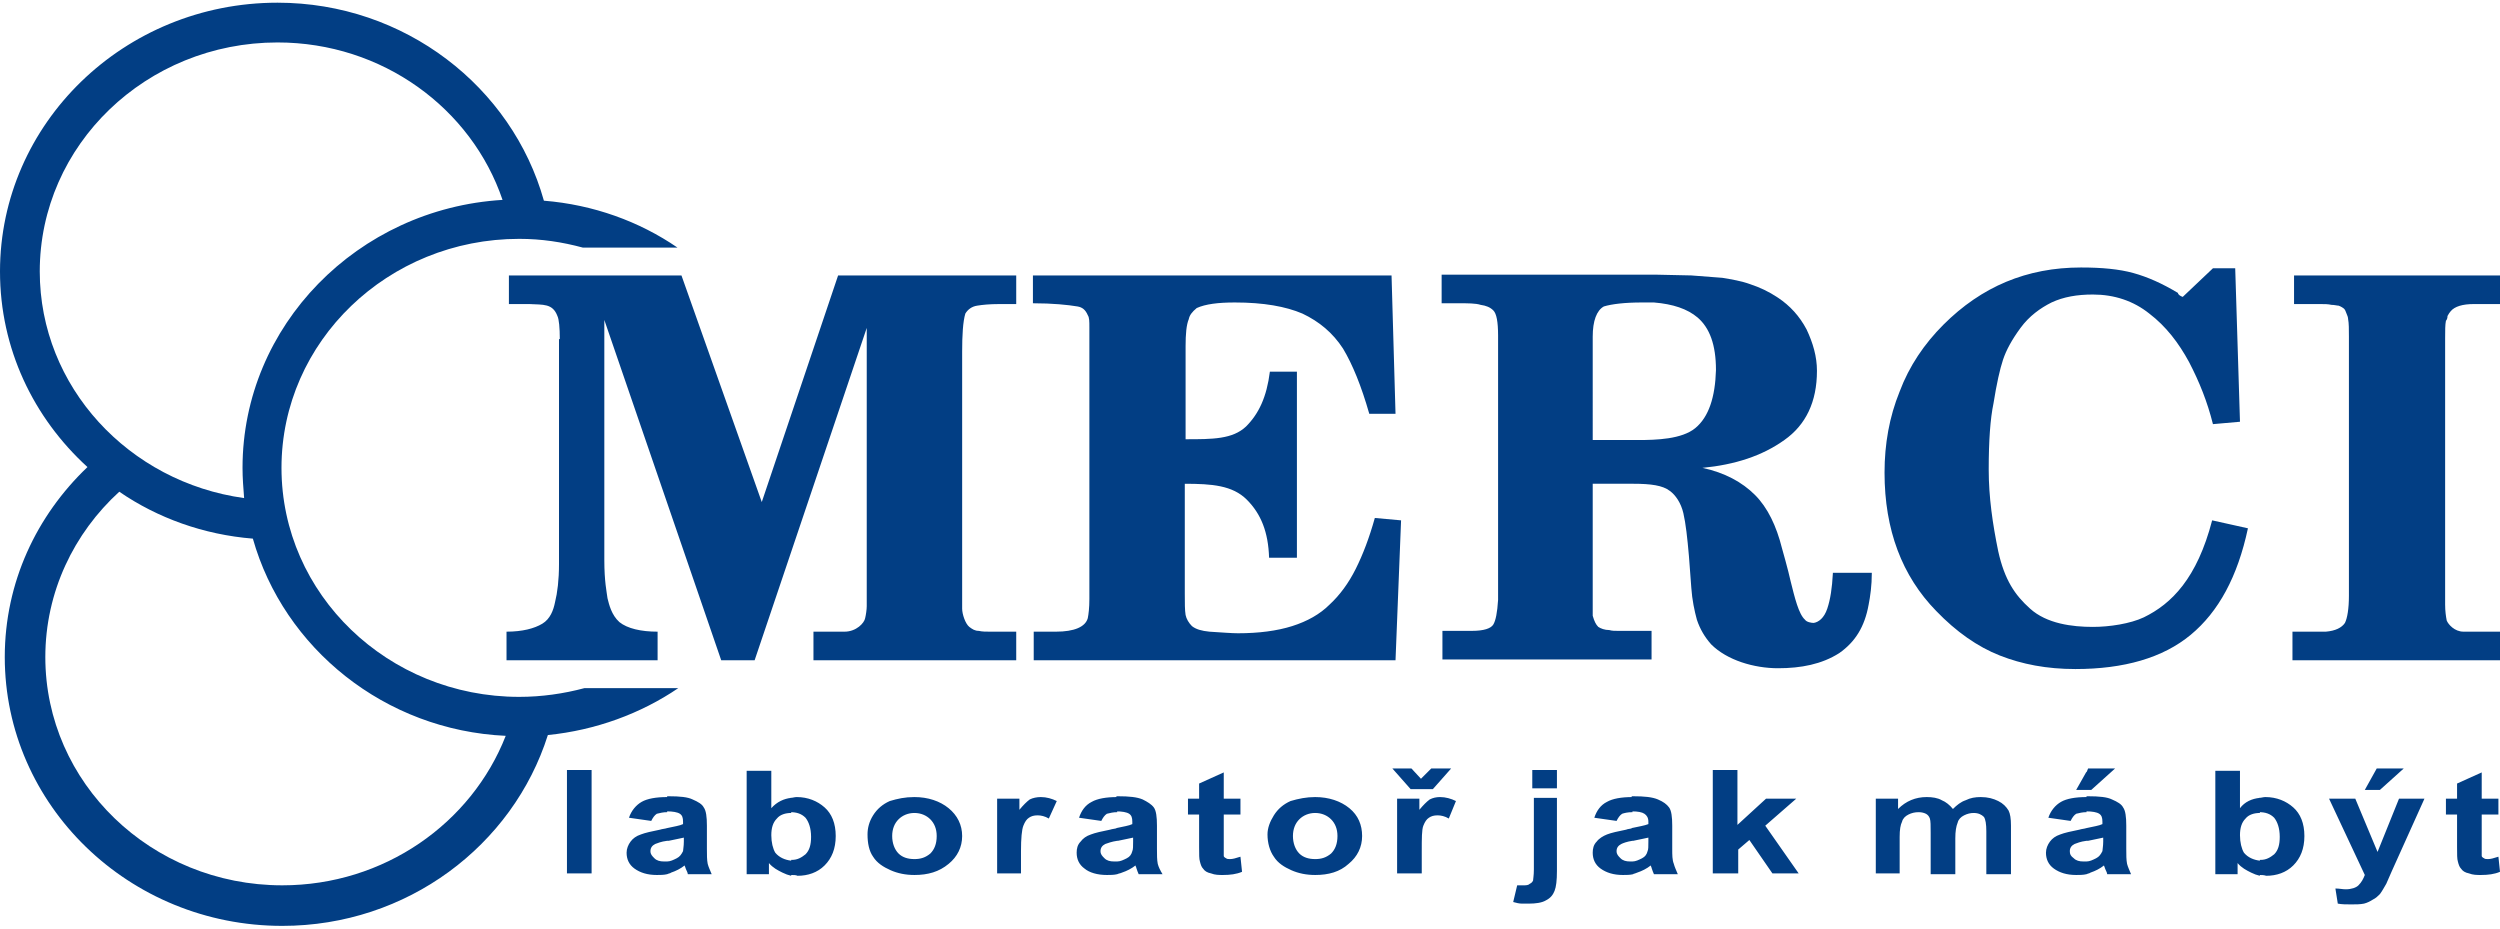 <?xml version="1.0" encoding="utf-8"?>
<svg xmlns="http://www.w3.org/2000/svg" xmlns:xlink="http://www.w3.org/1999/xlink" version="1.1" id="Ebene_1" x="0px" y="0px" viewBox="0 0 314.4 116.1" style="enable-background:new 0 0 314.4 116.1;" xml:space="preserve" width="175" height="65">
<style type="text/css">
	.st0{fill:#023E84;}
</style>
<path class="st0" d="M213.2,53.5c-1.7,1.4-4.9,1.5-7.2,1.5c-1.8,0-4,0-5.7,0V42c0-2,0.5-3.3,1.4-3.8c1-0.3,2.6-0.5,4.8-0.5  c0.5,0,1,0,1.5,0v0c2.4,0.2,4.2,0.8,5.5,1.9c1.5,1.3,2.3,3.4,2.3,6.6C215.7,49.6,214.9,52.1,213.2,53.5 M230.5,71.8  c-0.1,1.8-0.3,3.2-0.7,4.4c-0.4,1.2-1.1,1.7-1.7,1.8c-0.3,0-0.9-0.1-1.1-0.4c-0.8-0.7-1.3-2.8-1.8-4.8c-0.3-1.4-1.1-4.2-1.1-4.2  c-0.7-2.8-1.8-5.1-3.4-6.7c-1.6-1.6-3.8-2.8-6.6-3.4c4.1-0.4,7.5-1.5,10.3-3.5c2.7-1.9,4.1-4.8,4.1-8.7c0-1.8-0.5-3.5-1.3-5.2  c-0.9-1.7-2.1-3-3.6-4c-1.2-0.8-2.3-1.3-3.5-1.7c-1.1-0.4-2.3-0.6-3.5-0.8c-1.2-0.1-2.5-0.2-3.9-0.3l-4.6-0.1v0h-26.8v3.6h2.1  c1.2,0,2.2,0,2.8,0.2c0.7,0.1,1.2,0.3,1.6,0.7c0.4,0.4,0.6,1.4,0.6,3.2v1.2c0,0.3,0,0.6,0,0.9v31.1c-0.1,1.6-0.3,2.6-0.6,3.1  c-0.3,0.5-1.2,0.8-2.7,0.8c-0.8,0-2,0-3.7,0v3.6h26.3v-3.6h-1.7c-0.3,0-0.6,0-1.1,0c-0.5,0-0.9,0-1.4,0c-0.4,0-0.8,0-1.1-0.1  c-0.6,0-1.1-0.2-1.4-0.4c-0.3-0.3-0.5-0.7-0.7-1.4c0-0.5,0-1.3,0-2.3l0-14.3h5.1c2.2,0,3.7,0.2,4.6,0.9c0.7,0.5,1.4,1.5,1.7,2.8  c0.3,1.3,0.5,3.1,0.7,5.4l0.3,4c0.1,1.5,0.4,2.9,0.7,4c0.4,1.2,1,2.2,1.8,3.1c2,2,5.4,3,8.4,3c2.9,0,5.5-0.5,7.7-1.9  c2-1.4,3.2-3.3,3.7-6.1c0.2-1,0.4-2.4,0.4-4H230.5z"/>
<path class="st0" d="M175.5,82.7H130v-3.6h2.8c2.3,0,3.7-0.6,4-1.7c0.1-0.5,0.2-1.3,0.2-2.4V40.8c0-0.7,0-1.2-0.2-1.5  c-0.3-0.7-0.7-1-1.3-1.1c-1.2-0.2-3.1-0.4-5.6-0.4v-3.5h45.1l0.5,17.4h-3.3c-1-3.5-2.1-6.2-3.3-8.2c-1.3-2-3-3.4-5.1-4.4  c-2.1-0.9-4.9-1.4-8.5-1.4c-2.1,0-3.7,0.2-4.8,0.7c-0.6,0.5-0.9,0.9-1,1.4c-0.3,0.7-0.4,1.9-0.4,3.4v11.7c3.4,0,5.9,0,7.6-1.6  c1.6-1.6,2.6-3.7,3-6.9h3.4l0,23.4h-3.5c-0.1-3.2-1-5.5-2.8-7.3c-1.8-1.8-4.4-2-7.8-2v13.8c0,1.2,0,2.1,0.1,2.7  c0.1,0.5,0.4,1,0.8,1.4c0.5,0.4,1.2,0.6,2.2,0.7c1.6,0.1,2.8,0.2,3.6,0.2c2.6,0,4.9-0.3,6.8-0.9c1.9-0.6,3.5-1.5,4.7-2.7  c1.3-1.2,2.4-2.7,3.3-4.5c0.9-1.8,1.7-3.9,2.4-6.4l3.3,0.3L175.5,82.7z M70.4,42.3c0-1.4-0.1-2.5-0.3-2.9c-0.6-1.6-1.8-1.4-3.5-1.5  h-1H64v-3.6h21.7l10.1,28.5l9.6-28.5h22.4v3.6h-2.1c-1.3,0-2.2,0.1-2.8,0.2c-0.7,0.1-1.2,0.5-1.5,1c-0.3,1-0.4,2.7-0.4,4.8  c0,0,0,31.7,0,32.3c0,0.7,0.4,1.9,0.9,2.3c0.4,0.3,0.7,0.5,1.2,0.5c0.4,0.1,0.9,0.1,1.4,0.1c0.5,0,1,0,1.6,0h1.7v3.6h-25.5v-3.6h3.9  c1.5,0,2.5-1.1,2.6-1.7c0.1-0.4,0.2-1.1,0.2-1.5v-35L94.9,82.7h-4.2L76,39.9v30.2c0,2.7,0.3,4,0.4,4.8c0.2,0.8,0.5,2.1,1.5,3  c1,0.8,2.7,1.2,4.8,1.2v3.6H63.7v-3.6c2,0,3.5-0.4,4.5-1c1-0.6,1.4-1.7,1.6-2.7c0.3-1.2,0.5-2.8,0.5-4.8V42.3z M314.4,82.7h-26.1  v-3.6h4.2c1.2-0.1,2-0.5,2.4-1.1c0.3-0.6,0.5-1.8,0.5-3.4V42c0-0.9,0-1.7-0.1-2.2c0-0.2-0.1-0.5-0.2-0.7c-0.1-0.3-0.2-0.5-0.3-0.6  c-0.1-0.1-0.4-0.3-0.7-0.4c-0.2,0-0.5-0.1-0.9-0.1c-0.4-0.1-0.9-0.1-1.4-0.1c-0.5,0-1,0-1.2,0h-2.1v-3.6h26.1v3.6h-2.1h-1.4  c-1.4,0-2.4,0.3-2.9,0.9c-0.1,0.1-0.3,0.4-0.4,0.6c0,0.3-0.1,0.5-0.2,0.6c-0.1,0.5-0.1,1.2-0.1,2.2v33.5c0,0.8,0.1,1.5,0.2,2  c0.2,0.5,1,1.4,2.1,1.4c0.2,0,4.7,0,4.7,0V82.7z M274.5,37l3.8-3.6h2.8l0.6,19.3l-3.4,0.3c-0.7-2.8-1.7-5.3-3-7.8  c-1.3-2.4-2.9-4.5-5-6.1c-2-1.6-4.4-2.4-7.1-2.4c-2,0-3.7,0.3-5.2,1c-1.4,0.7-2.8,1.7-3.9,3.2c-1.1,1.5-1.8,2.8-2.2,4  c-0.4,1.2-0.8,3-1.2,5.5c-0.4,1.9-0.6,4.7-0.6,8.3c0,3.5,0.5,6.9,1.2,10.3c0.8,3.6,2.1,5.5,4,7.2c2.1,1.9,5.3,2.3,7.9,2.3  c2.1,0,4.7-0.4,6.4-1.2c3.5-1.7,6.7-4.9,8.6-12.2l4.5,1c-1.3,6.1-3.7,10.5-7.2,13.4c-3.5,2.9-8.4,4.3-14.5,4.3  c-3.6,0-6.7-0.6-9.5-1.7c-2.8-1.1-5.5-3-8-5.6c-4.3-4.4-6.5-10.2-6.5-17.4c0-3.6,0.6-7,1.9-10.2c1.2-3.2,3.1-6,5.5-8.4  c4.8-4.8,10.5-7.2,17.3-7.2c2.6,0,4.8,0.2,6.6,0.7c1.8,0.5,3.6,1.3,5.6,2.5C273.9,36.7,274.2,36.9,274.5,37"/>
<path class="st0" d="M35.5,111C19,111,5.7,98.1,5.7,82.3c0-8.2,3.6-15.6,9.3-20.8c4.8,3.3,10.6,5.4,16.8,5.9  c3.9,13.8,16.6,24.1,31.8,24.8C59.3,103.2,48.3,111,35.5,111 M5,33.8C5,17.9,18.4,5,34.9,5c13.2,0,24.4,8.3,28.3,19.8  C45,25.9,30.5,40.6,30.5,58.5c0,1.3,0.1,2.5,0.2,3.8C16.2,60.3,5,48.3,5,33.8 M85.3,86.2H73.5c-2.6,0.7-5.4,1.1-8.2,1.1  c-16.5,0-29.9-12.9-29.9-28.8c0-15.9,13.4-28.8,29.9-28.8c2.8,0,5.4,0.4,8,1.1h11.9c-4.8-3.3-10.6-5.4-16.8-5.9  C64.4,10.6,50.9,0,34.9,0C15.6,0,0,15.2,0,33.8c0,9.7,4.2,18.4,11,24.6C4.6,64.5,0.6,72.9,0.6,82.3c0,18.6,15.6,33.8,34.9,33.8  c15.7,0,29-10.1,33.4-24C74.9,91.5,80.6,89.4,85.3,86.2"/>
<path class="st0" d="M83.9,103.8v1.6c-0.8,0.1-1.2,0.3-1.5,0.4c-0.4,0.2-0.6,0.5-0.6,0.9c0,0.4,0.2,0.6,0.5,0.9  c0.3,0.3,0.7,0.4,1.2,0.4h0.4v1.6c-0.4,0.1-0.9,0.1-1.3,0.1c-1.2,0-2.1-0.3-2.8-0.8c-0.7-0.5-1-1.2-1-2c0-0.5,0.2-1,0.5-1.4  c0.3-0.4,0.7-0.7,1.3-0.9c0.5-0.2,1.4-0.4,2.4-0.6C83.3,103.9,83.6,103.9,83.9,103.8 M83.9,99.9v1.9h0c-0.5,0-0.9,0.1-1.3,0.2  c-0.3,0.2-0.5,0.5-0.7,0.9l-2.8-0.4c0.3-0.9,0.9-1.6,1.6-2C81.4,100.1,82.5,99.9,83.9,99.9 M71.3,96.5h3.1v13h-3.1V96.5z   M83.9,109.6V108c0.4,0,0.8-0.2,1.2-0.4c0.4-0.2,0.6-0.5,0.8-0.9c0-0.2,0.1-0.6,0.1-1.2V105c-0.4,0.1-1,0.2-1.9,0.4l-0.2,0v-1.6  c0.9-0.2,1.6-0.3,2-0.5v-0.3c0-0.5-0.1-0.8-0.4-1c-0.3-0.2-0.9-0.3-1.6-0.3v-1.9c0,0,0.1,0,0.2,0c1.4,0,2.4,0.1,3,0.4  c0.7,0.3,1.2,0.6,1.4,1c0.3,0.4,0.4,1.2,0.4,2.3l0,2.9c0,0.8,0,1.4,0.1,1.9c0.1,0.4,0.3,0.8,0.5,1.3h-3c0-0.2-0.2-0.5-0.3-0.8  c0-0.1-0.1-0.2-0.1-0.3c-0.5,0.4-1.1,0.7-1.7,0.9C84.3,109.5,84.1,109.5,83.9,109.6 M99.5,100v1.9c-0.7,0-1.4,0.2-1.8,0.7  c-0.5,0.5-0.7,1.2-0.7,2.1c0,0.9,0.2,1.7,0.5,2.2c0.5,0.6,1.2,0.9,2,1v1.9c-0.4-0.1-0.7-0.2-1.1-0.4c-0.6-0.3-1.2-0.6-1.7-1.2v1.4  h-2.8v-13H97v4.7C97.7,100.5,98.6,100.1,99.5,100 M99.5,109.7v-1.9h0.1c0.7,0,1.2-0.3,1.7-0.7c0.5-0.5,0.7-1.2,0.7-2.2  c0-1.1-0.3-1.9-0.7-2.4c-0.5-0.5-1.1-0.7-1.9-0.7V100c0.3,0,0.5-0.1,0.8-0.1c1.4,0,2.6,0.5,3.5,1.3c0.9,0.8,1.4,2,1.4,3.6  c0,1.6-0.5,2.8-1.4,3.7c-0.9,0.9-2.1,1.3-3.4,1.3C100.1,109.7,99.8,109.7,99.5,109.7 M115,99.9v2c-0.8,0-1.5,0.3-2,0.8  c-0.5,0.5-0.8,1.2-0.8,2.1c0,0.9,0.3,1.7,0.8,2.2c0.5,0.5,1.2,0.7,2,0.7v2c-1.1,0-2.1-0.2-3-0.6c-0.9-0.4-1.7-0.9-2.2-1.7  c-0.5-0.7-0.7-1.7-0.7-2.8c0-0.8,0.2-1.6,0.7-2.4c0.5-0.8,1.2-1.4,2.1-1.8C112.9,100.1,113.8,99.9,115,99.9L115,99.9z M128.4,109.5  h-3v-9.4h2.8v1.4c0.5-0.6,0.9-1,1.3-1.3c0.4-0.2,0.9-0.3,1.4-0.3c0.7,0,1.4,0.2,2,0.5l-1,2.2c-0.5-0.3-1-0.4-1.4-0.4  c-0.5,0-0.8,0.1-1.1,0.3c-0.3,0.2-0.5,0.5-0.7,1c-0.2,0.5-0.3,1.6-0.3,3.2V109.5z M115,109.7v-2c0.8,0,1.4-0.2,2-0.7  c0.5-0.5,0.8-1.2,0.8-2.2c0-0.9-0.3-1.6-0.8-2.1c-0.5-0.5-1.2-0.8-2-0.8v-2c1.7,0,3.2,0.5,4.3,1.4c1.1,0.9,1.7,2.1,1.7,3.5  c0,1.4-0.6,2.6-1.7,3.5C118.1,109.3,116.7,109.7,115,109.7 M140.5,103.8v1.6c-0.7,0.1-1.2,0.3-1.5,0.4c-0.4,0.2-0.6,0.5-0.6,0.9  c0,0.4,0.2,0.6,0.5,0.9c0.3,0.3,0.7,0.4,1.2,0.4h0.4v1.6c-0.4,0.1-0.9,0.1-1.3,0.1c-1.2,0-2.2-0.3-2.8-0.8c-0.7-0.5-1-1.2-1-2  c0-0.5,0.1-1,0.5-1.4c0.3-0.4,0.7-0.7,1.3-0.9c0.5-0.2,1.4-0.4,2.4-0.6C139.9,103.9,140.2,103.9,140.5,103.8 M140.5,99.9v1.9h0  c-0.5,0-0.9,0.1-1.3,0.2c-0.3,0.2-0.5,0.5-0.7,0.9l-2.8-0.4c0.3-0.9,0.8-1.6,1.6-2C138,100.1,139.1,99.9,140.5,99.9 M156,100.1v2  h-2.1v3.8c0,0.8,0,1.2,0,1.4c0,0.1,0.1,0.2,0.3,0.3c0.1,0.1,0.3,0.1,0.5,0.1c0.3,0,0.7-0.1,1.3-0.3l0.2,1.9  c-0.7,0.3-1.5,0.4-2.4,0.4c-0.5,0-1,0-1.5-0.2c-0.5-0.1-0.8-0.3-1-0.6c-0.2-0.2-0.3-0.5-0.4-0.9c-0.1-0.3-0.1-0.9-0.1-1.8v-4.1h-1.4  v-2h1.4v-1.9l3.1-1.4v3.3H156z M140.5,109.6V108c0.4,0,0.8-0.2,1.2-0.4c0.4-0.2,0.6-0.5,0.7-0.9c0.1-0.2,0.1-0.6,0.1-1.2V105  c-0.4,0.1-1,0.2-1.9,0.4l-0.2,0v-1.6c0.9-0.2,1.6-0.3,2-0.5v-0.3c0-0.5-0.1-0.8-0.4-1c-0.3-0.2-0.9-0.3-1.6-0.3v-1.9  c0,0,0.1,0,0.2,0c1.4,0,2.4,0.1,3.1,0.4c0.6,0.3,1.1,0.6,1.4,1c0.3,0.4,0.4,1.2,0.4,2.3l0,2.9c0,0.8,0,1.4,0.1,1.9  c0.1,0.4,0.3,0.8,0.6,1.3h-3c-0.1-0.2-0.2-0.5-0.3-0.8c0-0.1-0.1-0.2-0.1-0.3c-0.5,0.4-1.1,0.7-1.7,0.9  C140.9,109.5,140.7,109.5,140.5,109.6 M165.4,99.9v2c-0.8,0-1.5,0.3-2,0.8c-0.5,0.5-0.8,1.2-0.8,2.1c0,0.9,0.3,1.7,0.8,2.2  c0.5,0.5,1.2,0.7,2,0.7v2c-1.1,0-2.1-0.2-3-0.6c-0.9-0.4-1.7-0.9-2.2-1.7c-0.5-0.7-0.8-1.7-0.8-2.8c0-0.8,0.3-1.6,0.8-2.4  c0.5-0.8,1.2-1.4,2.1-1.8C163.3,100.1,164.3,99.9,165.4,99.9 M195.8,100.1v9.1c0,1.2-0.1,2-0.3,2.5c-0.2,0.5-0.5,0.9-1.1,1.2  c-0.5,0.3-1.3,0.4-2.1,0.4c-0.3,0-0.6,0-0.9,0c-0.4,0-0.7-0.1-1.1-0.2l0.5-2.1c0.2,0,0.3,0,0.4,0c0.1,0,0.3,0,0.4,0  c0.3,0,0.6,0,0.8-0.2c0.2-0.1,0.3-0.2,0.4-0.4c0-0.2,0.1-0.6,0.1-1.4v-9H195.8z M192.7,96.5h3.1v2.3h-3.1V96.5z M175.1,96.3h2.4  l1.2,1.3l1.3-1.3h2.5l-2.3,2.6h-2.8L175.1,96.3z M178.8,109.5h-3.1v-9.4h2.8v1.4c0.5-0.6,0.9-1,1.3-1.3c0.4-0.2,0.8-0.3,1.3-0.3  c0.7,0,1.4,0.2,2,0.5l-0.9,2.2c-0.5-0.3-1-0.4-1.4-0.4c-0.5,0-0.8,0.1-1.1,0.3c-0.3,0.2-0.5,0.5-0.7,1c-0.2,0.5-0.2,1.6-0.2,3.2  V109.5z M165.4,109.7v-2c0.8,0,1.4-0.2,2-0.7c0.5-0.5,0.8-1.2,0.8-2.2c0-0.9-0.3-1.6-0.8-2.1c-0.5-0.5-1.2-0.8-2-0.8v-2  c1.7,0,3.2,0.5,4.3,1.4c1.1,0.9,1.6,2.1,1.6,3.5c0,1.4-0.6,2.6-1.7,3.5C168.5,109.3,167.1,109.7,165.4,109.7 M205.3,103.8v1.6  c-0.7,0.1-1.2,0.3-1.4,0.4c-0.4,0.2-0.6,0.5-0.6,0.9c0,0.4,0.2,0.6,0.5,0.9c0.3,0.3,0.7,0.4,1.2,0.4h0.4v1.6  c-0.4,0.1-0.9,0.1-1.3,0.1c-1.2,0-2.1-0.3-2.8-0.8c-0.7-0.5-1-1.2-1-2c0-0.5,0.1-1,0.5-1.4c0.3-0.4,0.8-0.7,1.3-0.9  c0.5-0.2,1.4-0.4,2.4-0.6C204.7,103.9,205.1,103.9,205.3,103.8 M205.3,99.9v1.9c-0.6,0-1,0.1-1.3,0.2c-0.3,0.2-0.5,0.5-0.7,0.9  l-2.8-0.4c0.3-0.9,0.8-1.6,1.6-2C202.8,100.1,203.9,99.9,205.3,99.9 M235.9,100.1h2.8v1.3c1-1,2.2-1.5,3.6-1.5  c0.7,0,1.4,0.1,1.9,0.4c0.5,0.2,1,0.6,1.4,1.1c0.5-0.5,1-0.9,1.6-1.1c0.6-0.3,1.2-0.4,1.9-0.4c0.9,0,1.6,0.2,2.2,0.5  c0.6,0.3,1,0.7,1.3,1.2c0.2,0.4,0.3,1,0.3,1.9v6.1h-3.1v-5.4c0-0.9-0.1-1.5-0.3-1.8c-0.3-0.3-0.7-0.5-1.3-0.5  c-0.4,0-0.8,0.1-1.2,0.3c-0.4,0.2-0.7,0.5-0.8,0.9c-0.2,0.5-0.3,1.1-0.3,2v4.5h-3.1v-5.2c0-0.9,0-1.5-0.1-1.8  c-0.1-0.3-0.3-0.5-0.5-0.6c-0.2-0.1-0.5-0.2-0.9-0.2c-0.5,0-0.9,0.1-1.3,0.3c-0.4,0.2-0.7,0.5-0.8,0.9c-0.2,0.4-0.3,1-0.3,1.9v4.6  h-3V100.1z M215.4,109.5v-13h3.1v6.9l3.6-3.3h3.8l-3.9,3.4l4.2,6h-3.3l-2.9-4.2l-1.4,1.2v3H215.4z M205.3,109.6V108  c0.4,0,0.8-0.2,1.2-0.4c0.4-0.2,0.6-0.5,0.7-0.9c0.1-0.2,0.1-0.6,0.1-1.2V105c-0.4,0.1-1,0.2-1.9,0.4l-0.2,0v-1.6  c0.9-0.2,1.6-0.3,2.1-0.5v-0.3c0-0.5-0.2-0.8-0.5-1c-0.3-0.2-0.8-0.3-1.6-0.3v-1.9c0,0,0.1,0,0.2,0c1.4,0,2.4,0.1,3.1,0.4  c0.7,0.3,1.1,0.6,1.4,1c0.3,0.4,0.4,1.2,0.4,2.3l0,2.9c0,0.8,0,1.4,0.2,1.9c0.1,0.4,0.3,0.8,0.5,1.3h-3c-0.1-0.2-0.2-0.5-0.3-0.8  c0-0.1-0.1-0.2-0.1-0.3c-0.5,0.4-1.1,0.7-1.7,0.9C205.7,109.5,205.6,109.5,205.3,109.6 M262.4,103.8v1.6c-0.8,0.1-1.2,0.3-1.5,0.4  c-0.4,0.2-0.6,0.5-0.6,0.9c0,0.4,0.1,0.6,0.5,0.9c0.3,0.3,0.7,0.4,1.2,0.4h0.4v1.6c-0.4,0.1-0.9,0.1-1.3,0.1c-1.2,0-2.1-0.3-2.8-0.8  c-0.7-0.5-1-1.2-1-2c0-0.5,0.2-1,0.5-1.4c0.3-0.4,0.7-0.7,1.3-0.9c0.5-0.2,1.4-0.4,2.4-0.6C261.8,103.9,262.1,103.9,262.4,103.8   M262.4,99.9v1.9h0c-0.5,0-0.9,0.1-1.3,0.2c-0.3,0.2-0.5,0.5-0.7,0.9l-2.8-0.4c0.3-0.9,0.9-1.6,1.6-2  C259.9,100.1,261,99.9,262.4,99.9 M262.4,96.7V99h-1.3L262.4,96.7z M262.4,99v-2.2l0.2-0.5h3.4l-3,2.7H262.4z M262.4,109.6V108  c0.4,0,0.8-0.2,1.2-0.4c0.4-0.2,0.6-0.5,0.8-0.9c0-0.2,0.1-0.6,0.1-1.2V105c-0.4,0.1-1,0.2-1.9,0.4l-0.2,0v-1.6  c0.9-0.2,1.6-0.3,2-0.5v-0.3c0-0.5-0.1-0.8-0.4-1c-0.3-0.2-0.9-0.3-1.6-0.3v-1.9c0,0,0.1,0,0.2,0c1.4,0,2.4,0.1,3,0.4  c0.7,0.3,1.2,0.6,1.4,1c0.3,0.4,0.4,1.2,0.4,2.3l0,2.9c0,0.8,0,1.4,0.1,1.9c0.1,0.4,0.3,0.8,0.5,1.3h-3c0-0.2-0.2-0.5-0.3-0.8  c0-0.1-0.1-0.2-0.1-0.3c-0.5,0.4-1.1,0.7-1.7,0.9C262.8,109.5,262.6,109.5,262.4,109.6 M284.2,100v1.9c-0.7,0-1.4,0.2-1.8,0.7  c-0.5,0.5-0.7,1.2-0.7,2.1c0,0.9,0.2,1.7,0.5,2.2c0.5,0.6,1.2,0.9,2,1v1.9c-0.4-0.1-0.7-0.2-1.1-0.4c-0.6-0.3-1.2-0.6-1.7-1.2v1.4  h-2.8v-13h3.1v4.7C282.3,100.5,283.2,100.1,284.2,100 M314.2,100.1v2h-2.1v3.8c0,0.8,0,1.2,0,1.4c0,0.1,0.1,0.2,0.3,0.3  c0.1,0.1,0.3,0.1,0.5,0.1c0.3,0,0.7-0.1,1.3-0.3l0.2,1.9c-0.7,0.3-1.5,0.4-2.4,0.4c-0.5,0-1,0-1.5-0.2c-0.5-0.1-0.8-0.3-1-0.6  c-0.2-0.2-0.3-0.5-0.4-0.9c-0.1-0.3-0.1-0.9-0.1-1.8v-4.1h-1.4v-2h1.4v-1.9l3.1-1.4v3.3H314.2z M297.4,99l1.5-2.7h3.4l-3,2.7H297.4z   M292.9,100.1h3.3l2.8,6.7l2.7-6.7h3.2l-4.1,9.1l-0.7,1.6c-0.3,0.5-0.5,0.9-0.8,1.3c-0.3,0.3-0.5,0.5-0.9,0.7  c-0.3,0.2-0.7,0.4-1.1,0.5c-0.5,0.1-1,0.1-1.6,0.1c-0.6,0-1.2,0-1.7-0.1l-0.3-1.9c0.5,0,0.9,0.1,1.3,0.1c0.7,0,1.3-0.2,1.6-0.5  c0.4-0.4,0.6-0.8,0.8-1.3L292.9,100.1z M284.2,109.7v-1.9h0.1c0.7,0,1.2-0.3,1.7-0.7c0.5-0.5,0.7-1.2,0.7-2.2c0-1.1-0.3-1.9-0.7-2.4  c-0.5-0.5-1.1-0.7-1.9-0.7V100c0.3,0,0.5-0.1,0.8-0.1c1.4,0,2.6,0.5,3.5,1.3c0.9,0.8,1.4,2,1.4,3.6c0,1.6-0.5,2.8-1.4,3.7  c-0.9,0.9-2.1,1.3-3.4,1.3C284.7,109.7,284.4,109.7,284.2,109.7"/>
</svg>
